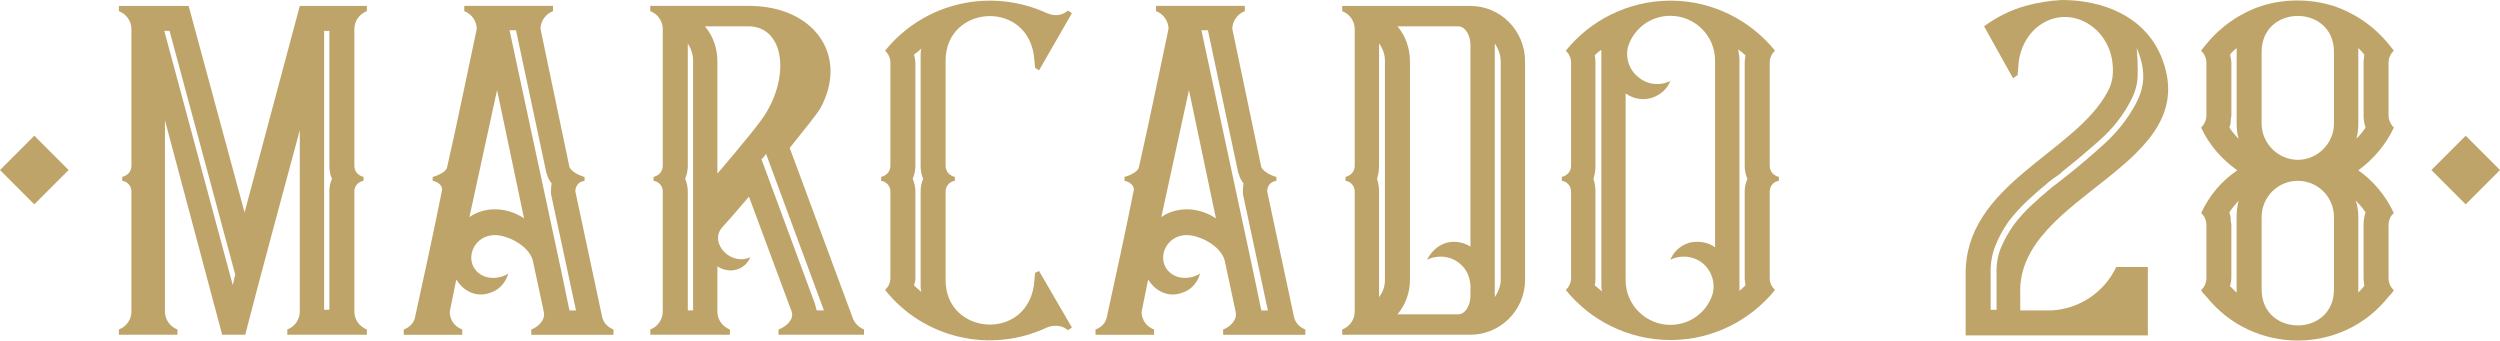 <?xml version="1.0" encoding="UTF-8"?>
<svg xmlns="http://www.w3.org/2000/svg" id="Layer_2" width="905.71" height="123.36" viewBox="0 0 905.71 123.36">
  <g id="Layer_1-2">
    <path d="M43.08,119.37v1.9h21.21v-1.9c-2.62-.96-4.53-3.57-4.53-6.43V43.6l20.73,77.67h8.34c6.43-24.78,13.11-49.32,19.78-74.1v65.76c0,2.86-1.9,5.48-4.53,6.43v1.9h28.83v-1.9c-2.62-.96-4.53-3.57-4.53-6.43v-43.6c0-1.91,1.43-3.58,3.34-3.81v-1.43c-1.91-.48-3.34-1.91-3.34-4.05V10.48c0-2.86,1.91-5.48,4.53-6.43v-1.9h-24.3l-20.01,74.81L68.34,2.15h-25.26v1.9c2.62.96,4.53,3.57,4.53,6.43v49.56c0,2.15-1.43,3.58-3.34,4.05v1.43c1.91.24,3.34,1.9,3.34,3.81v43.6c0,2.86-1.91,5.48-4.53,6.43ZM117.42,11.19h1.91v48.84c0,1.91.32,3.5.95,4.77-.64,1.27-.95,2.78-.95,4.53v42.89h-1.91V11.19ZM61.43,11.19l23.82,88.4c-.16.32-.32.92-.47,1.79-.16.88-.32,1.47-.48,1.79L59.52,11.19h1.91Z" fill="#bfa469" stroke-width="0"></path>
    <path d="M167.46,121.28v-1.91c-2.62-.95-4.53-3.34-4.53-6.43l2.38-11.68c2.62,4.29,7.39,6.67,12.39,4.77,3.1-.95,5.48-3.57,6.43-6.91-2.62,1.67-6.43,2.14-9.29.72-8.34-4.29-3.1-17.63,8.1-14.06,4.76,1.42,9.53,5,10.24,9.29l3.82,17.87c.71,2.86-1.91,5.48-4.53,6.43v1.91h29.79v-1.91c-1.91-.72-3.57-2.38-4.05-4.29l-9.77-45.75c0-1.9,1.19-3.58,3.34-3.81v-1.43c-1.91-.47-4.77-1.91-5.48-3.58l-10.48-50.04c0-2.85,1.91-5.48,4.53-6.43v-1.91h-32.16v1.91c2.62.95,4.53,3.58,4.53,6.43-3.58,16.68-6.91,33.36-10.72,50.04-.24,1.67-3.33,3.1-5.24,3.58v1.43c1.91.24,3.81,1.91,3.34,3.58-3.1,15.49-6.43,30.74-9.77,45.98-.47,2.15-2.15,3.58-4.05,4.29v1.91h21.21ZM186.99,10.96v.24l10.96,51.47.24.48c.15.95.71,2.07,1.67,3.33-.16.64-.24,1.59-.24,2.86v.96l9.06,42.17h-2.39c0-.32-.04-.55-.12-.72-.08-.16-.12-.32-.12-.48l-2.62-12.63-18.83-87.68h2.38ZM180.08,32.64l9.77,46.46c-6.43-4.28-14.29-4.28-19.78-.47l10.01-45.99Z" fill="#bfa469" stroke-width="0"></path>
    <path d="M235.6,119.37v1.91h28.83v-1.91c-2.62-.95-4.53-3.58-4.53-6.43v-16.44c4.29,2.86,10.01,1.43,11.91-3.34-6.91,3.34-15.01-5-10.25-10.72,3.34-3.58,6.43-7.39,9.77-11.2l15.49,41.69c.95,2.86-2.14,5.48-4.77,6.43v1.91h30.97v-1.91c-3.1-1.19-4.05-4.05-4.05-4.05l-22.87-61.71c5.71-7.15,10-12.39,11.2-14.54,10.25-19.06-2.39-36.93-25.98-36.93h-35.74v1.91c2.62.95,4.53,3.58,4.53,6.43v49.56c0,2.14-1.43,3.58-3.33,4.05v1.43c1.9.24,3.33,1.91,3.33,3.81v43.6c0,2.86-1.9,5.48-4.53,6.43ZM298.5,112.46h-2.62c-.16-.48-.28-.91-.36-1.31-.08-.39-.21-.83-.36-1.31l-19.3-52.18c.48-.32,1.03-.95,1.67-1.91l20.96,56.71ZM271.34,9.53c12.39.24,14.78,16.92,6.43,30.97-1.43,2.86-9.53,12.63-17.87,22.4V22.16c0-4.76-1.67-9.29-4.53-12.63h15.96ZM248.94,62.43c.15-.79.24-1.59.24-2.39V15.72c1.27,2.07,1.91,4.13,1.91,6.19v90.55h-1.91v-43.13c0-.79-.08-1.55-.24-2.27-.16-.72-.4-1.47-.72-2.26.32-.79.55-1.59.72-2.38Z" fill="#bfa469" stroke-width="0"></path>
    <path d="M322.57,69.33v31.45c0,1.67-.72,3.1-1.91,4.29,14.06,17.63,38.36,23.12,58.62,13.58,0,0,4.05-1.91,7.62.95l1.43-.95-11.91-20.49-1.43.72-.24,2.62c-1.43,22.4-32.17,20.49-32.17,0v-32.16c0-1.91,1.43-3.58,3.34-3.81v-1.43c-1.91-.48-3.34-1.91-3.34-4.05V21.92c0-20.49,30.74-22.4,32.17,0l.24,2.62,1.43.96,11.91-20.73-1.43-.95c-3.58,3.1-7.39.95-7.62.95-20.26-9.29-44.32-4.05-58.62,13.58,1.19,1.19,1.91,2.62,1.91,4.28v37.41c0,2.14-1.43,3.58-3.34,4.05v1.43c1.91.24,3.34,1.9,3.34,3.81ZM331.15,19.77c1.27-.95,2.14-1.67,2.62-2.15-.16.8-.24,1.47-.24,2.02v40.39c0,1.91.32,3.5.95,4.76-.64,1.28-.95,2.78-.95,4.53v34.43c0,.56.08,1.23.24,2.02-.32-.32-.72-.67-1.19-1.07-.48-.39-.95-.83-1.43-1.31.31-.95.48-1.75.48-2.38v-31.69c0-.79-.08-1.55-.24-2.27-.16-.72-.39-1.47-.72-2.27.32-.79.56-1.58.72-2.38.16-.79.24-1.59.24-2.38V22.63c0-.63-.16-1.59-.48-2.86Z" fill="#bfa469" stroke-width="0"></path>
    <path d="M418.11,121.28v-1.91c-2.62-.95-4.53-3.34-4.53-6.43l2.38-11.68c2.62,4.29,7.39,6.67,12.39,4.77,3.1-.95,5.48-3.57,6.43-6.91-2.62,1.67-6.43,2.14-9.29.72-8.34-4.29-3.1-17.63,8.1-14.06,4.76,1.42,9.53,5,10.25,9.29l3.81,17.87c.71,2.86-1.91,5.48-4.53,6.43v1.91h29.78v-1.91c-1.91-.72-3.57-2.38-4.05-4.29l-9.77-45.75c0-1.9,1.19-3.58,3.34-3.81v-1.43c-1.91-.47-4.77-1.91-5.48-3.58l-10.49-50.04c0-2.85,1.91-5.48,4.53-6.43v-1.91h-32.17v1.91c2.62.95,4.53,3.58,4.53,6.43-3.57,16.68-6.91,33.36-10.72,50.04-.24,1.67-3.33,3.1-5.24,3.58v1.43c1.9.24,3.81,1.91,3.33,3.58-3.1,15.49-6.43,30.74-9.77,45.98-.48,2.15-2.14,3.58-4.05,4.29v1.91h21.21ZM437.65,10.96v.24l10.96,51.47.24.48c.15.95.72,2.07,1.67,3.33-.16.64-.24,1.59-.24,2.86v.96l9.05,42.17h-2.39c0-.32-.04-.55-.12-.72-.08-.16-.12-.32-.12-.48l-2.62-12.63-18.83-87.68h2.38ZM430.74,32.64l9.77,46.46c-6.43-4.28-14.29-4.28-19.78-.47l10.01-45.99Z" fill="#bfa469" stroke-width="0"></path>
    <path d="M486.26,119.37v1.9h46.46c10.96,0,19.78-9.05,19.78-19.78V22.16c0-10.96-8.82-20.01-19.78-20.01h-46.46v1.9c2.62.96,4.53,3.58,4.53,6.43v49.56c0,2.14-1.43,3.57-3.33,4.05v1.43c1.9.24,3.33,1.9,3.33,3.81v43.6c0,2.86-1.9,5.48-4.53,6.43ZM541.54,107.46V15.72c1.43,2.22,2.14,4.37,2.14,6.43v79.34c0,1.9-.72,3.97-2.14,6.19v-.24ZM506.27,9.53h21.92c2.86,0,4.53,3.58,4.53,6.67v73.15c-2.62-1.67-5.72-2.14-8.58-1.43-3.33.95-5.71,3.34-7.14,6.2,3.81-1.91,8.57-1.43,11.91,1.42,2.38,1.91,3.58,4.77,3.81,7.87v3.81c0,3.1-1.67,6.67-4.53,6.67h-21.92c2.86-3.33,4.53-7.86,4.53-12.39V22.16c0-4.76-1.67-9.29-4.53-12.63ZM499.6,60.04V15.72c1.43,1.91,2.14,4.05,2.14,6.43v79.34c0,2.22-.71,4.28-2.14,6.19v-38.36c0-1.59-.24-3.1-.72-4.53.48-1.43.72-3.02.72-4.77Z" fill="#bfa469" stroke-width="0"></path>
    <path d="M565.84,64.09v1.43c1.9.24,3.33,1.9,3.33,3.81v31.45c0,1.67-.72,3.1-1.9,4.29,9.05,11.2,22.63,17.87,37.17,18.11h1.67c14.3-.24,27.88-6.91,36.93-18.11-1.19-1.19-1.9-2.62-1.9-4.29v-31.45c0-1.91,1.43-3.58,3.33-3.81v-1.43c-1.9-.48-3.33-1.91-3.33-4.05V22.63c0-1.67.72-3.1,1.9-4.28-9.05-11.2-22.63-17.87-36.93-18.11h-1.67c-14.54.24-28.11,6.91-37.17,18.11,1.19,1.19,1.9,2.62,1.9,4.28v37.41c0,2.14-1.43,3.58-3.33,4.05ZM632.32,20.01c0,.47-.04.91-.12,1.31-.08.4-.12.84-.12,1.31v37.41c0,.79.07,1.59.24,2.38.16.8.39,1.59.72,2.38-.32.8-.56,1.55-.72,2.27-.16.72-.24,1.47-.24,2.27v31.45c0,.47.04.92.12,1.31.08.4.12.83.12,1.31-.95.95-1.67,1.59-2.14,1.91V21.92c0-1.11-.16-2.46-.48-4.05,1.27.95,2.14,1.67,2.62,2.14ZM588.95,33.83c2.62,1.9,5.96,2.62,9.29,1.67,3.1-.95,5.71-3.1,6.91-6.19-3.81,1.9-8.34,1.43-11.68-1.43-3.33-2.62-4.76-7.15-3.58-11.2,2.15-6.43,8.1-10.95,15.25-10.95,8.82,0,16.2,7.14,16.2,16.2v67.66c-2.62-1.9-5.96-2.38-9.29-1.67-3.1.95-5.71,3.1-6.91,6.2,3.81-1.91,8.58-1.43,11.91,1.42,3.1,2.62,4.53,7.15,3.34,11.2-2.14,6.43-8.1,10.95-15.25,10.95-8.82,0-16.2-7.14-16.2-16.2V33.83ZM577.75,20.01c.96-.96,1.75-1.59,2.39-1.91v85.54c0,.64.08,1.28.24,1.91-.48-.32-.91-.67-1.31-1.07-.4-.39-.84-.75-1.31-1.07.16-.63.24-1.51.24-2.62v-31.45c0-1.59-.24-3.1-.71-4.53.47-1.42.71-3.01.71-4.76V22.63c0-1.11-.08-1.98-.24-2.62Z" fill="#bfa469" stroke-width="0"></path>
    <path d="M712.13,99.83v21.69h66v-24.78h-11.44c-4.29,9.05-13.34,15.25-23.59,15.72h-11.2v-5.96c-1.43-36.45,67.67-45.98,50.99-86.25-6.19-14.53-21.2-20.25-35.97-20.25-4.53.24-8.82.95-13.11,2.14-5.24,1.43-10.49,4.05-15.01,7.39l10.49,18.82,1.67-1.19.24-2.86c.24-6.67,3.57-12.63,8.58-15.72,10.72-6.67,23.82,1.19,25.49,13.81.48,3.58.24,7.39-1.67,10.72-11.68,22.39-52.18,33.59-51.47,66.71ZM771.7,36.93c1.75-3.18,2.66-6.32,2.74-9.42.08-3.1-.04-6.47-.35-10.12,1.58,3.65,2.38,7.11,2.38,10.37s-.95,6.63-2.86,10.13c-2.86,5.24-6.56,9.93-11.08,14.06-4.53,4.13-9.09,8.02-13.7,11.68-.95.79-1.87,1.51-2.74,2.15-.87.64-1.71,1.27-2.5,1.9-2.7,2.23-5.24,4.45-7.63,6.68-2.38,2.22-4.53,4.61-6.43,7.14-1.91,2.7-3.45,5.48-4.65,8.34-1.19,2.85-1.71,6.11-1.55,9.77v12.63h-2.14v-12.63c-.16-3.81.4-7.31,1.67-10.49,1.27-3.17,2.86-6.11,4.76-8.81,2.07-2.7,4.33-5.2,6.79-7.51,2.46-2.3,5.04-4.57,7.74-6.79.95-.79,1.87-1.47,2.74-2.02.87-.56,1.7-1.23,2.5-2.02,4.61-3.65,9.13-7.46,13.58-11.44,4.44-3.97,8.02-8.49,10.72-13.58Z" fill="#bfa469" stroke-width="0"></path>
    <path d="M797.43,77.2c1.19.95,1.91,2.62,1.91,4.29v19.3c0,1.67-.71,3.33-1.91,4.29.48.95,1.19,1.67,1.91,2.38,16.91,21.21,49.32,21.21,66,0,.71-.72,1.43-1.43,1.91-2.38-1.19-.96-1.91-2.62-1.91-4.29v-19.3c0-1.67.71-3.34,1.91-4.29-2.86-6.2-7.39-11.68-12.87-15.49,5.48-4.05,10.01-9.29,12.87-15.49-1.19-1.19-1.91-2.86-1.91-4.29v-19.3c0-1.67.71-3.1,1.91-4.29-.48-.72-1.19-1.43-1.91-2.38-5.24-6.43-12.15-11.2-20.01-13.82-8.34-2.62-17.63-2.62-25.98,0-7.86,2.62-14.77,7.39-20.01,13.82-.71.95-1.43,1.67-1.91,2.38,1.19,1.19,1.91,2.62,1.91,4.29v19.3c0,1.43-.71,3.1-1.91,4.29,2.86,6.19,7.39,11.43,13.11,15.49-5.72,3.81-10.25,9.29-13.11,15.49ZM854.38,44.79v-27.4c.95.95,1.67,1.75,2.15,2.38,0,.48-.04.96-.12,1.43-.08.48-.12.96-.12,1.43v19.3c0,1.43.24,2.86.72,4.29-.96,1.43-2.07,2.78-3.34,4.05.47-1.59.71-3.42.71-5.48ZM857,76.96c-.48,1.43-.72,2.86-.72,4.29v19.54c0,.47.04.95.12,1.43.08.47.12.95.12,1.42-.32.32-.68.72-1.07,1.19-.4.48-.76.87-1.07,1.19v-27.41c0-2.22-.32-4.2-.95-5.96,1.42,1.43,2.62,2.86,3.58,4.29ZM819.35,18.82c0-17.4,26.21-17.4,26.21,0v25.97c0,7.15-5.96,13.11-13.1,13.11s-13.11-5.96-13.11-13.11v-25.97ZM819.35,78.63c0-7.15,5.73-13.11,13.11-13.11s13.1,5.96,13.1,13.11v26.21c0,17.4-26.21,17.4-26.21,0v-26.21ZM807.67,46.22c.31-.79.48-1.5.48-2.14s.08-1.35.24-2.14v-19.3c0-.63-.16-1.58-.47-2.86.32-.47.72-.91,1.19-1.31.48-.39.87-.75,1.19-1.07v27.4c0,2.07.24,3.9.72,5.48-1.27-1.27-2.38-2.62-3.34-4.05ZM809.22,74.81c.56-.63,1.15-1.35,1.79-2.14-.48,1.91-.72,3.9-.72,5.96v27.41l-2.38-2.39c.32-1.27.47-2.22.47-2.85v-19.54c-.16-.79-.24-1.51-.24-2.14s-.16-1.34-.48-2.14c.48-.79.99-1.51,1.55-2.14Z" fill="#bfa469" stroke-width="0"></path>
    <rect x="3.64" y="52.81" width="17.58" height="17.58" transform="translate(-39.92 26.83) rotate(-45)" fill="#bfa469" stroke-width="0"></rect>
    <rect x="884.49" y="52.81" width="17.58" height="17.58" transform="translate(218.08 649.69) rotate(-45)" fill="#bfa469" stroke-width="0"></rect>
  </g>
</svg>
